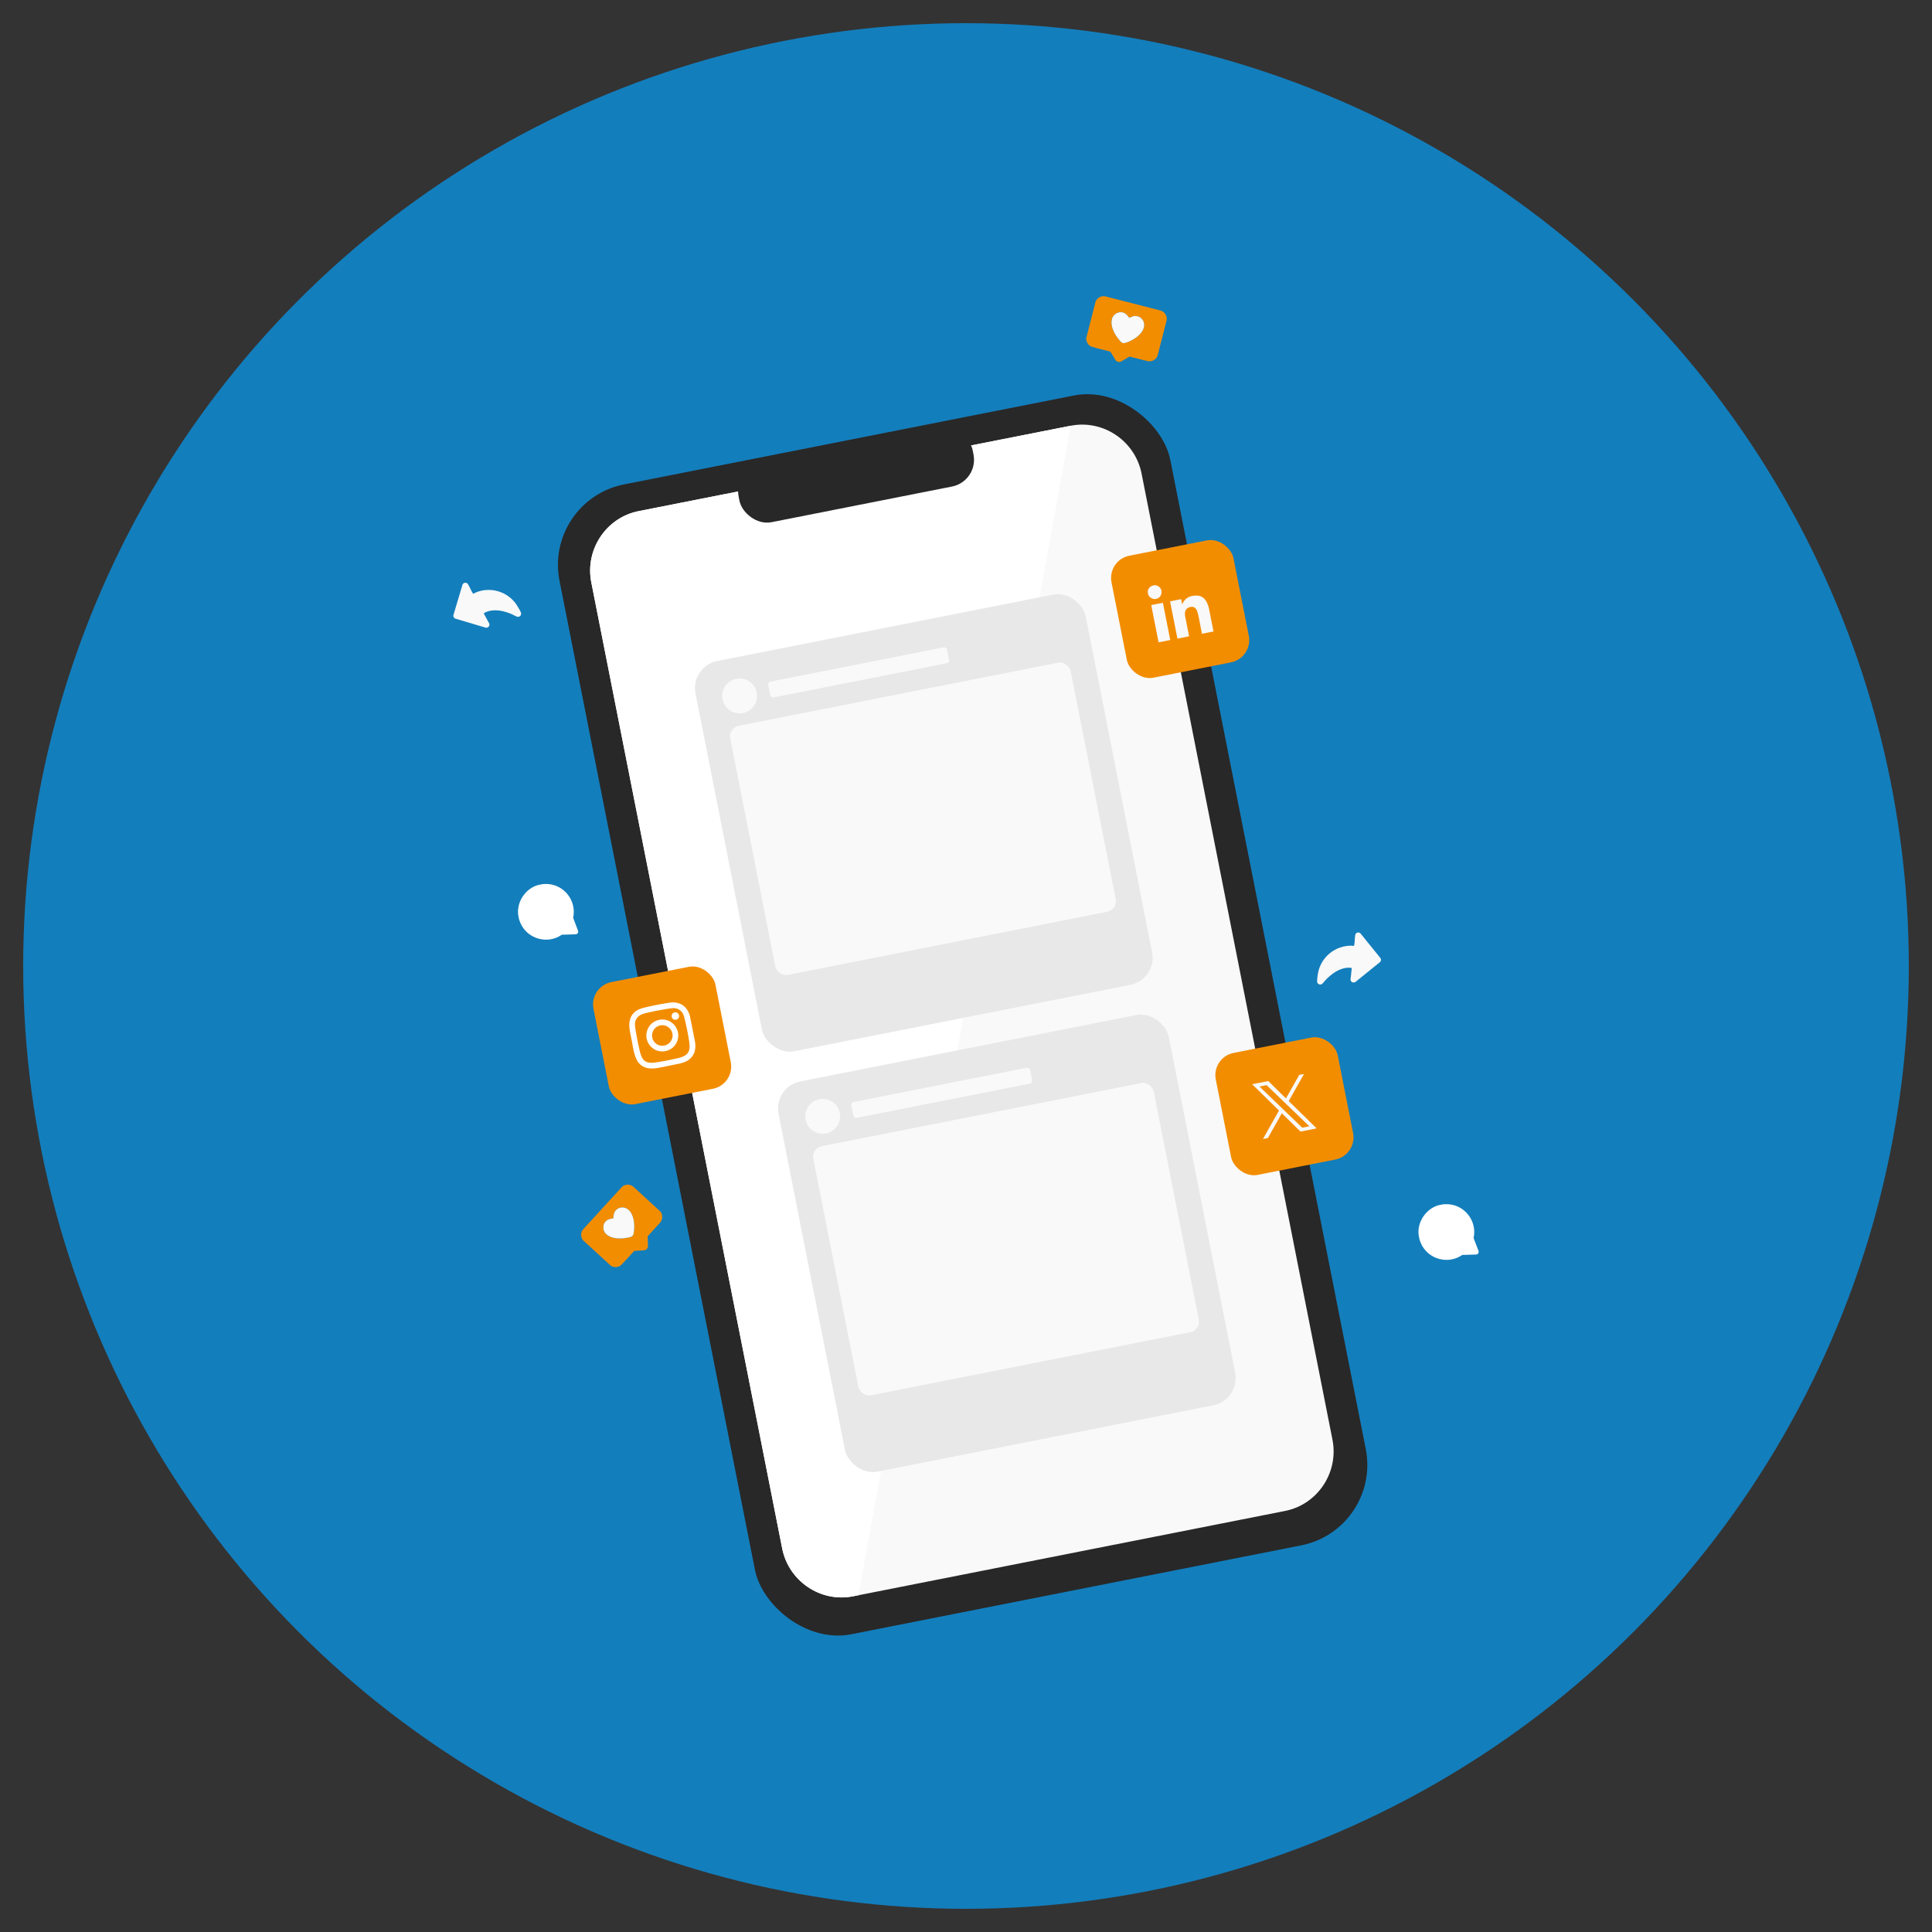 <?xml version="1.0" encoding="UTF-8"?> <svg xmlns="http://www.w3.org/2000/svg" id="Layer_1" data-name="Layer 1" viewBox="0 0 250 250"><rect x="0" y="0" width="250" height="250" fill="#333333" stroke="none"/><defs><style> .cls-1 { fill: #fff; } .cls-2 { fill: #137ebc; } .cls-3 { fill: #f9f9f9; } .cls-4 { fill: #282828; } .cls-5 { fill: #f38d00; } .cls-6 { fill: #e8e8e8; } </style></defs><circle class="cls-2" cx="125" cy="125" r="122"></circle><g><g><rect class="cls-4" x="84.279" y="55.489" width="80.571" height="151.67" rx="10.613" ry="10.613" transform="translate(-23.093 26.637) rotate(-11.177)"></rect><path class="cls-3" d="M147.721,61.29l24.699,125.003c.838,4.241-1.922,8.39-6.13,9.222l-55.902,11.046c-4.208.832-8.337-1.957-9.175-6.198l-24.699-125.003c-.838-4.241,1.92-8.39,6.129-9.222l55.902-11.046c4.208-.832,8.339,1.957,9.177,6.197Z"></path><path class="cls-1" d="M138.544,55.093l-27.465,151.331-.692.137c-4.208.832-8.337-1.957-9.175-6.198l-24.699-125.003c-.838-4.241,1.92-8.39,6.129-9.222l55.902-11.046Z"></path><rect class="cls-4" x="95.34" y="57.727" width="30.87" height="7.609" rx="3.527" ry="3.527" transform="translate(-9.826 22.64) rotate(-11.177)"></rect></g><g><rect class="cls-6" x="104.552" y="135.15" width="51.472" height="51.472" rx="3.577" ry="3.577" transform="translate(-28.715 28.307) rotate(-11.177)"></rect><rect class="cls-3" x="107.731" y="143.922" width="44.901" height="32.855" rx="1.371" ry="1.371" transform="translate(-28.613 28.276) rotate(-11.177)"></rect><circle class="cls-3" cx="106.456" cy="144.452" r="2.256"></circle><rect class="cls-3" x="110.066" y="140.364" width="23.588" height="2.089" rx=".369" ry=".369" transform="translate(-25.1 26.304) rotate(-11.177)"></rect></g><g><rect class="cls-6" x="93.803" y="80.749" width="51.472" height="51.472" rx="3.577" ry="3.577" transform="translate(-18.374 25.191) rotate(-11.177)"></rect><rect class="cls-3" x="96.982" y="89.521" width="44.901" height="32.855" rx="1.371" ry="1.371" transform="translate(-18.272 25.161) rotate(-11.177)"></rect><circle class="cls-3" cx="95.707" cy="90.052" r="2.256"></circle><rect class="cls-3" x="99.317" y="85.963" width="23.588" height="2.089" rx=".369" ry=".369" transform="translate(-14.758 23.188) rotate(-11.177)"></rect></g><g><rect class="cls-5" x="144.667" y="70.766" width="16.088" height="16.088" rx="2.929" ry="2.929" transform="translate(-12.38 31.096) rotate(-11.177)"></rect><g><path class="cls-3" d="M157.027,81.714l-1.494.295c-.173-.783-.288-1.58-.466-2.362-.13-.571-.28-1.249-1.032-1.104-.602.116-.766.577-.692,1.136l.526,2.658-1.508.298-.953-4.821,1.438-.284.128.648c.035,0,.022-.01.028-.025.316-.736.877-1.049,1.677-1.086,1.077-.05,1.516.691,1.754,1.635l.594,3.011Z"></path><rect class="cls-3" x="149.431" y="78.101" width="1.538" height="4.914" transform="translate(-12.767 30.643) rotate(-11.177)"></rect><path class="cls-3" d="M148.583,76.937c-.02-.061-.054-.232-.058-.296-.049-.713.843-1.175,1.421-.743.726.543.284,1.7-.616,1.613-.301-.029-.649-.282-.747-.574Z"></path></g></g><g><rect class="cls-5" x="77.635" y="125.943" width="16.088" height="16.088" rx="2.929" ry="2.929" transform="translate(-24.347 19.15) rotate(-11.177)"></rect><g><path class="cls-1" d="M89.281,131.496l.671,3.395c-.005.099.02.203.026.304.066,1.092-.484,1.928-1.519,2.287l-.58.165c-.931.158-1.865.403-2.796.552-.889.142-1.767.099-2.402-.622-.618-.701-.762-2.051-.937-2.955-.229-1.182-.685-2.537.246-3.527.425-.452.919-.597,1.504-.738.919-.222,1.923-.42,2.857-.565.144-.022.287-.055.433-.069,1.268-.124,2.178.553,2.497,1.773ZM83.869,131.022c-.505.116-1.065.234-1.407.657-.395.489-.312,1.006-.222,1.583.139.895.328,1.854.54,2.735.304,1.261.749,1.675,2.073,1.481.945-.139,1.928-.33,2.86-.548,1.283-.3,1.666-.813,1.471-2.119-.14-.939-.345-1.98-.573-2.902-.107-.432-.208-.843-.568-1.142-.524-.436-1.085-.32-1.704-.221-.821.132-1.658.289-2.47.476Z"></path><path class="cls-1" d="M85.163,131.995c1.562-.427,2.99,1.053,2.516,2.605-.445,1.456-2.296,1.944-3.399.889-1.167-1.115-.664-3.072.883-3.495ZM85.336,132.711c-1.003.29-1.297,1.568-.518,2.274.685.621,1.782.347,2.122-.506.407-1.022-.554-2.071-1.604-1.768Z"></path><path class="cls-1" d="M87.25,131.008c.33-.099.65.169.624.511-.03.399-.539.59-.822.311-.265-.262-.157-.715.198-.822Z"></path></g></g><g><rect class="cls-5" x="158.161" y="135.102" width="16.088" height="16.088" rx="2.929" ry="2.929" transform="translate(-24.595 34.933) rotate(-11.177)"></rect><path class="cls-3" d="M163.426,147.384l2.077-3.681-3.477-3.404,2.09-.413c.744.76,1.522,1.488,2.276,2.239l.036-.036,1.694-2.995.616-.122-1.979,3.504,3.614,3.535-2.09.413-2.416-2.369-1.804,3.203-.637.126ZM169.427,145.738l-5.53-5.32-.92.182,5.53,5.32.92-.182Z"></path></g></g><path class="cls-3" d="M174.92,125.266c-.019-.038-.368-.046-.434-.046-1.119.014-2.16.772-2.906,1.542-.124.128-.433.53-.553.59-.226.113-.516-.002-.581-.251-.054-.208.067-.995.116-1.242.409-2.059,2.259-3.531,4.354-3.487.1.002.287.076.312-.032.099-.43.058-.976.153-1.418.116-.272.446-.348.664-.14l2.6,3.215c.097.175.064.355-.071.497l-3.185,2.574c-.191.12-.444.082-.566-.115-.018-.029-.069-.142-.066-.166l.161-1.523Z"></path><path class="cls-3" d="M62.596,79.373c.003-.042.323-.183.384-.207,1.04-.413,2.291-.108,3.274.321.163.071.602.325.736.335.253.019.476-.198.441-.453-.029-.213-.441-.895-.58-1.104-1.162-1.749-3.432-2.406-5.354-1.569-.092.04-.237.18-.301.089-.255-.36-.425-.881-.681-1.253-.211-.207-.545-.152-.668.123l-1.182,3.962c-.024.198.075.352.255.433l3.925,1.169c.223.038.442-.093.48-.322.006-.033.009-.157-.002-.179l-.728-1.347Z"></path><path class="cls-1" d="M70.234,114.4l.496-.017c2.252.047,3.924,2.172,3.435,4.38l.63,1.667c.085.241-.06.458-.315.47l-1.781.052c-1.854,1.292-4.46.553-5.357-1.511l-.173-.465c-.028-.196-.093-.399-.117-.593-.209-1.691.948-3.417,2.591-3.867l.593-.117Z"></path><path class="cls-1" d="M186.753,155.836l.496-.017c2.252.047,3.924,2.172,3.435,4.38l.63,1.667c.085.241-.06.458-.315.47l-1.781.052c-1.854,1.292-4.46.553-5.357-1.511l-.173-.465c-.028-.196-.093-.399-.117-.593-.209-1.691.948-3.417,2.591-3.867l.593-.117Z"></path><g><path class="cls-5" d="M150.198,40.188l-7.214-1.849c-.512-.075-.976.191-1.207.652l-1.218,4.753c-.05.417.242.91.615,1.085.822.278,1.687.432,2.517.679l.668,1.098c.169.224.413.287.673.195l1.13-.66,2.358.593c.531.091,1.037-.164,1.255-.662l1.188-4.636c.086-.555-.233-1.077-.766-1.248ZM145.514,44.391c-.348.08-.567-.258-.765-.501-.559-.686-1.132-1.76-.839-2.68.176-.554.776-.909,1.343-.786.406.093.656.394.87.709.226-.089.44-.215.695-.24.531-.045,1.031.298,1.185.801.393,1.288-1.433,2.459-2.489,2.697Z"></path><path class="cls-3" d="M145.514,44.391c-.348.08-.567-.258-.765-.501-.559-.686-1.132-1.76-.839-2.68.176-.554.776-.909,1.343-.786.406.093.656.394.87.709.226-.089.44-.215.695-.24.531-.045,1.031.298,1.185.801.393,1.288-1.433,2.459-2.489,2.697Z"></path></g><g><path class="cls-5" d="M80.454,153.615l-5.029,5.492c-.307.417-.292.951.006,1.372l3.618,3.313c.344.241.916.216,1.247-.032.633-.594,1.176-1.284,1.785-1.9l1.284-.072c.277-.043.447-.229.489-.502l-.05-1.308,1.634-1.8c.33-.425.344-.992.007-1.419l-3.529-3.232c-.449-.337-1.06-.302-1.461.088ZM81.955,159.727c-.093.345-.495.378-.802.438-.868.17-2.085.169-2.759-.522-.406-.416-.436-1.112-.061-1.555.273-.314.657-.393,1.035-.433.028-.242.017-.489.115-.726.211-.49.749-.769,1.265-.668,1.321.26,1.494,2.423,1.207,3.466Z"></path><path class="cls-3" d="M81.955,159.727c-.093.345-.495.378-.802.438-.868.17-2.085.169-2.759-.522-.406-.416-.436-1.112-.061-1.555.273-.314.657-.393,1.035-.433.028-.242.017-.489.115-.726.211-.49.749-.769,1.265-.668,1.321.26,1.494,2.423,1.207,3.466Z"></path></g></svg> 